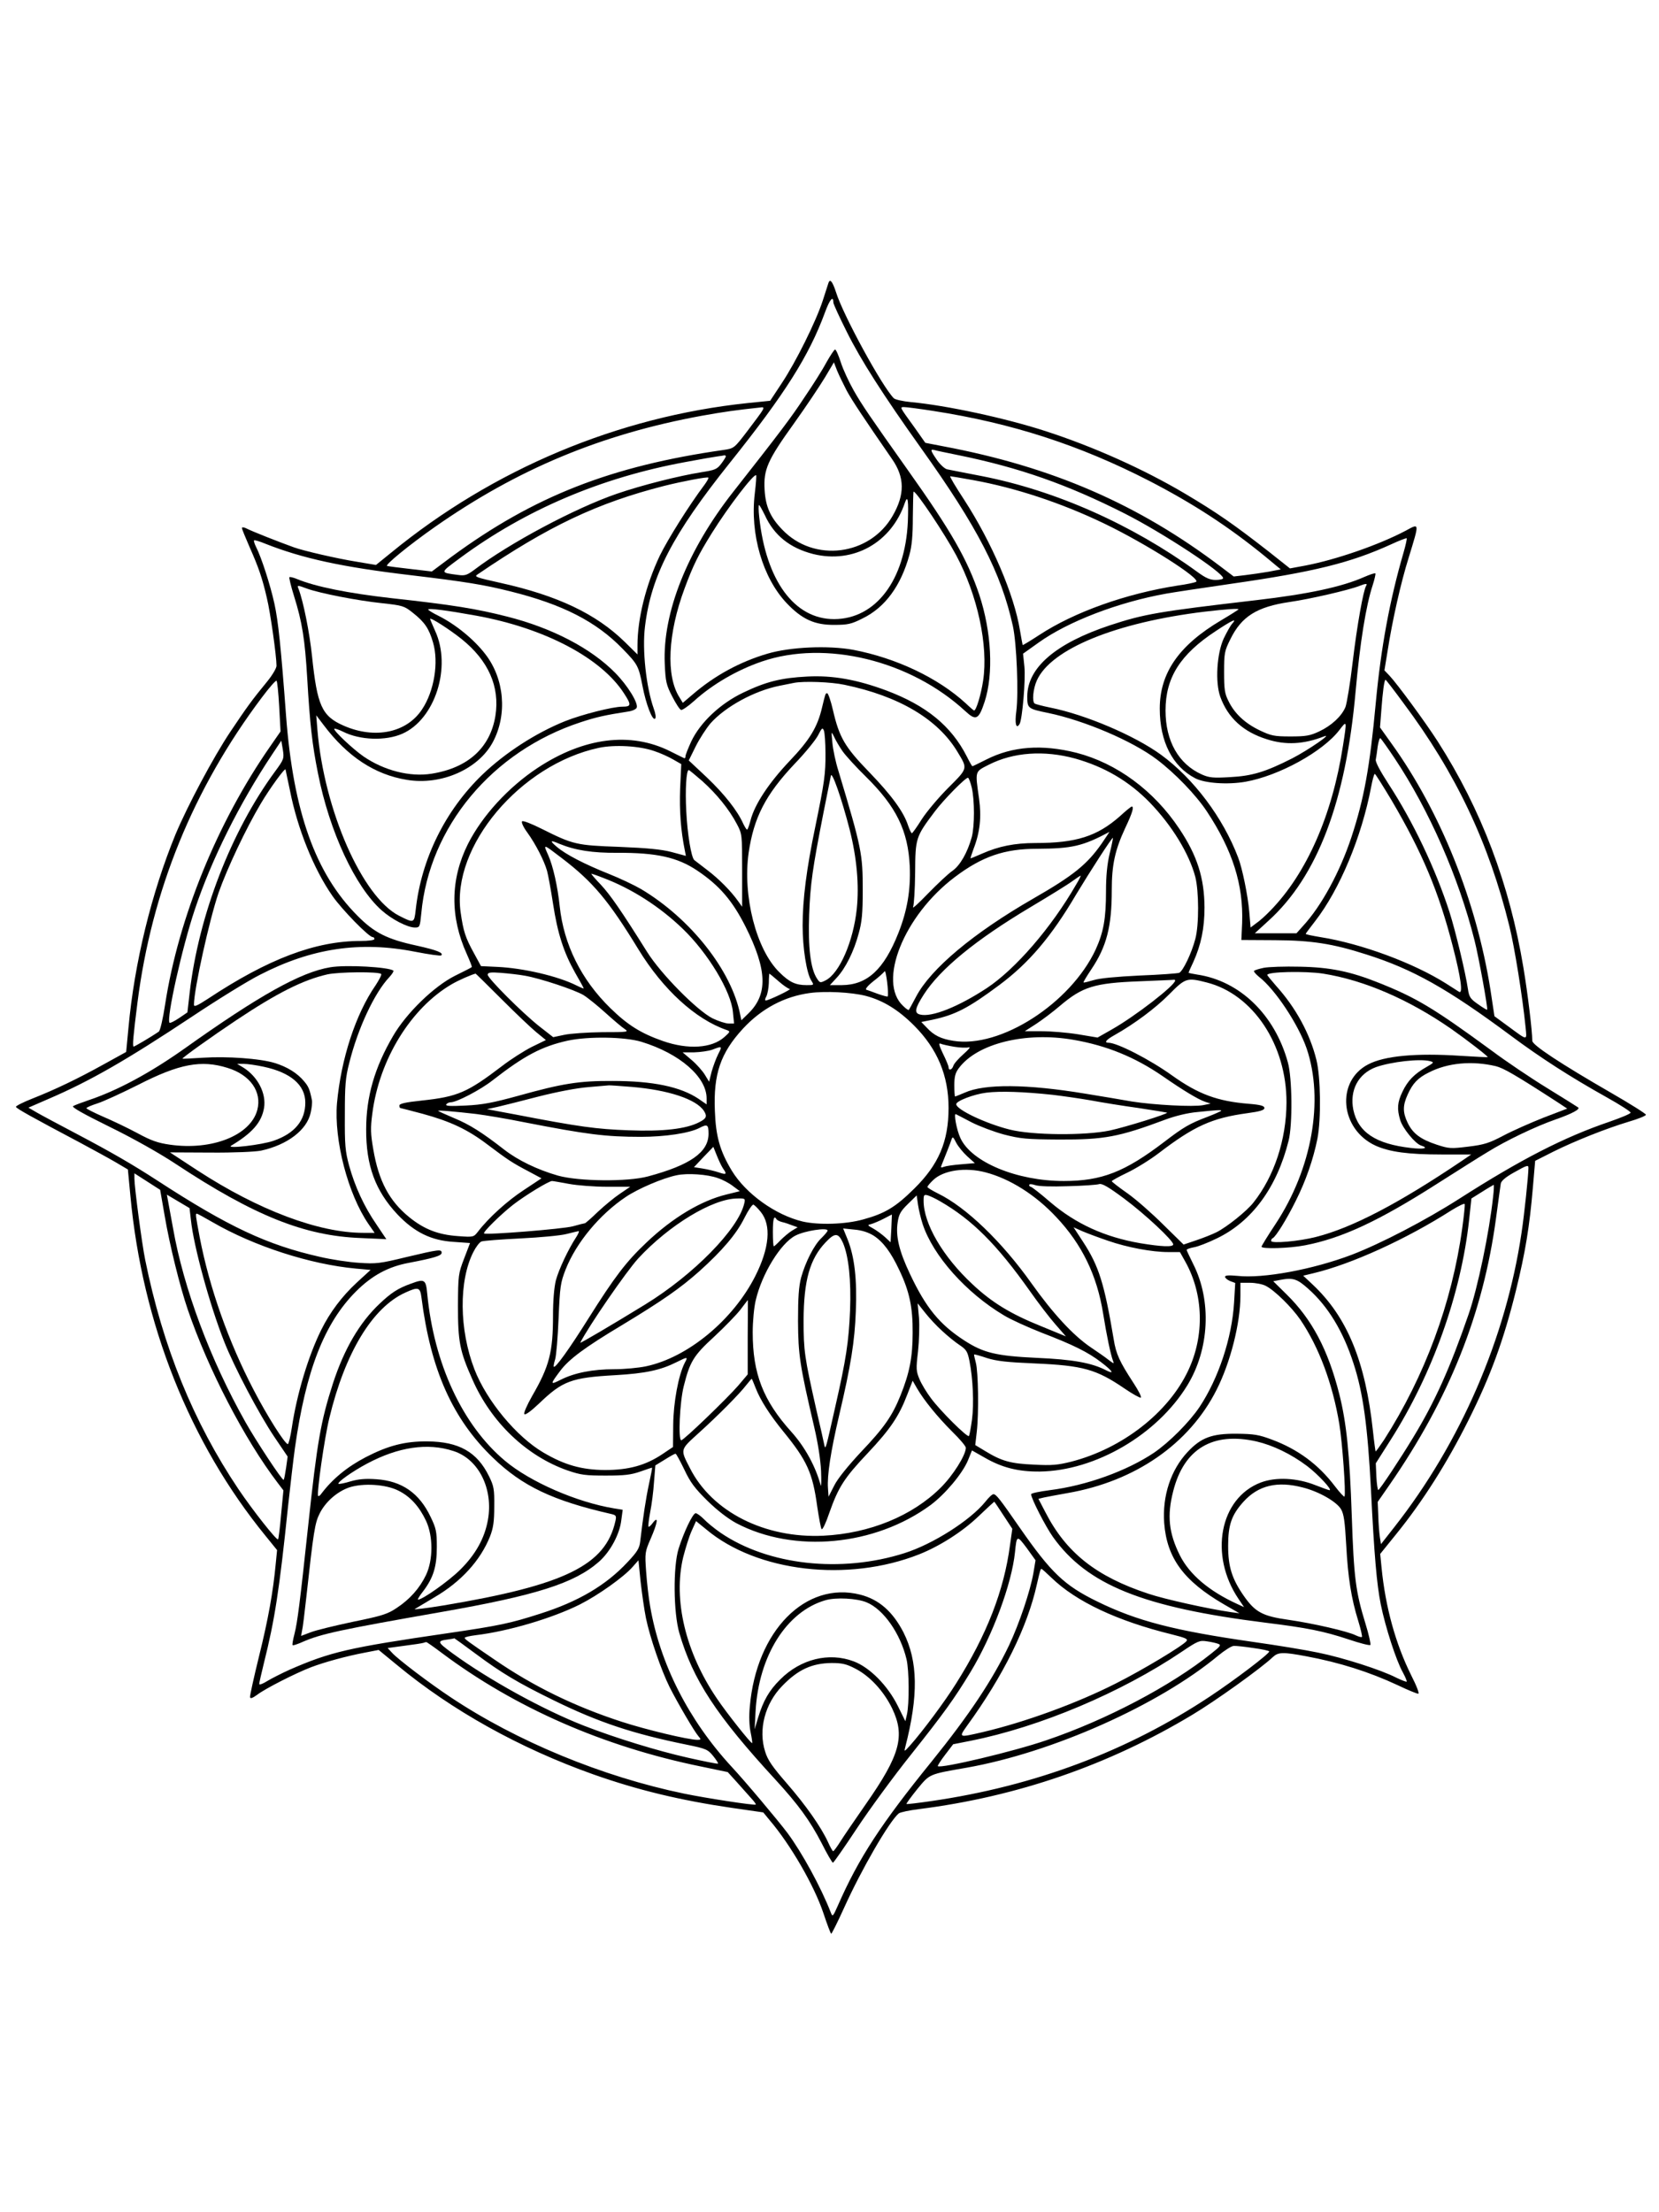 <?xml version="1.0" standalone="no"?>
<!DOCTYPE svg PUBLIC "-//W3C//DTD SVG 20010904//EN"
 "http://www.w3.org/TR/2001/REC-SVG-20010904/DTD/svg10.dtd">
<svg version="1.0" xmlns="http://www.w3.org/2000/svg"
 width="864pt" height="1152pt" viewBox="0 0 864 1152"
 preserveAspectRatio="xMidYMid meet">

<g transform="translate(0,1152) scale(0.1,-0.1)"
fill="#000000" stroke="none">
<path d="M4315 10048 c-2 -7 -16 -49 -30 -93 -35 -108 -140 -320 -214 -431
l-60 -91 -118 -12 c-675 -71 -1325 -344 -1856 -779 l-79 -64 -101 17 c-101 16
-278 57 -327 75 -81 29 -219 84 -242 96 -17 9 -28 10 -28 4 0 -5 18 -49 39
-97 47 -106 67 -163 91 -268 18 -74 50 -301 50 -352 0 -12 -21 -48 -47 -80
-83 -101 -107 -135 -193 -263 -89 -133 -224 -387 -286 -535 -125 -305 -214
-668 -245 -1007 l-12 -126 -116 -64 c-137 -76 -254 -132 -373 -179 -48 -19
-86 -38 -85 -43 3 -9 84 -54 337 -188 63 -34 144 -78 180 -99 l66 -39 13 -137
c62 -666 309 -1287 704 -1771 l60 -74 -7 -71 c-14 -149 -39 -288 -87 -482 -27
-110 -48 -205 -47 -213 2 -9 13 -5 38 13 40 31 199 112 280 143 68 26 184 58
280 76 l72 14 95 -78 c286 -237 640 -434 1023 -570 232 -82 452 -135 725 -175
l160 -23 32 -39 c111 -130 233 -342 281 -485 20 -60 38 -108 41 -108 3 1 33
60 66 133 91 202 237 454 286 494 8 6 55 16 104 22 513 65 988 229 1424 491
119 71 358 242 420 301 28 26 52 27 174 4 172 -32 327 -81 475 -150 52 -25
101 -45 108 -45 7 0 -7 38 -37 97 -81 163 -134 355 -154 560 l-7 71 84 104
c137 169 264 369 376 593 115 230 183 416 247 675 49 199 71 334 88 535 l12
140 95 48 c115 57 274 120 393 156 48 14 88 30 89 36 0 5 -82 57 -183 115
-260 150 -409 248 -409 270 0 50 -23 242 -46 380 -72 435 -219 824 -447 1180
-65 101 -209 297 -251 342 l-26 27 16 98 c25 162 70 361 110 488 57 187 58
181 -16 141 -138 -73 -360 -150 -521 -181 l-81 -15 -111 88 c-182 142 -270
203 -435 301 -216 128 -477 245 -727 326 -209 68 -517 134 -700 151 -42 4 -83
13 -90 20 -61 61 -264 433 -301 552 -18 55 -31 72 -39 50z m25 -103 c0 -8 32
-77 71 -155 73 -146 187 -325 386 -604 295 -413 417 -650 478 -926 20 -91 30
-349 18 -443 -9 -65 -1 -97 17 -67 14 23 32 231 25 299 l-7 67 80 57 c153 110
415 211 667 256 33 6 185 29 337 51 432 62 621 109 832 205 43 20 80 34 82 32
2 -2 -5 -35 -16 -73 -73 -251 -118 -496 -145 -784 -31 -335 -61 -500 -127
-700 -60 -181 -156 -358 -252 -462 l-34 -38 -109 0 -108 0 71 65 c255 231 403
620 454 1195 23 255 54 447 89 553 10 31 16 59 14 61 -3 3 -29 -6 -59 -19
-115 -51 -292 -89 -559 -120 -514 -60 -584 -72 -764 -131 -283 -94 -431 -221
-431 -371 0 -62 3 -64 110 -86 187 -39 437 -145 565 -242 95 -72 203 -184 260
-270 135 -204 191 -383 184 -581 l-4 -89 175 -1 c191 -1 300 -18 475 -74 243
-77 423 -178 753 -423 156 -116 308 -214 501 -322 68 -38 124 -74 123 -79 0
-6 -49 -26 -109 -47 -238 -81 -462 -196 -784 -402 -177 -113 -408 -233 -559
-291 -203 -77 -462 -125 -596 -110 -45 4 -64 3 -64 -5 0 -6 12 -16 26 -22 l27
-10 -6 -102 c-11 -184 -81 -395 -180 -544 -53 -79 -158 -184 -237 -238 -142
-95 -352 -171 -543 -195 -54 -7 -97 -16 -97 -21 0 -22 75 -168 114 -223 178
-249 467 -366 1106 -446 218 -27 303 -44 433 -87 59 -20 110 -33 114 -29 3 3
-8 54 -26 112 -51 166 -60 237 -71 559 -11 327 -28 488 -65 635 -59 233 -143
391 -276 521 l-68 67 31 6 c71 14 92 8 151 -45 103 -91 183 -223 236 -389 50
-152 74 -328 91 -660 17 -340 30 -490 51 -595 24 -118 80 -292 115 -354 13
-24 22 -46 20 -48 -2 -2 -26 7 -53 20 -79 41 -279 105 -408 131 -66 14 -219
39 -340 56 -411 59 -604 109 -810 210 -172 84 -241 150 -403 383 -104 150
-124 176 -138 176 -6 1 -25 -17 -43 -40 -78 -96 -272 -220 -421 -267 -331
-105 -709 -63 -957 106 -32 22 -71 54 -87 71 -17 17 -36 31 -43 31 -15 0 -62
-99 -89 -185 -29 -93 -27 -333 4 -439 70 -242 193 -430 501 -764 119 -130 179
-212 240 -330 28 -56 55 -102 59 -102 4 1 60 81 124 178 64 97 192 272 284
387 170 214 224 289 309 429 114 189 214 457 231 623 9 89 10 90 61 22 l46
-64 -11 -66 c-16 -93 -74 -265 -127 -377 -86 -180 -207 -362 -404 -606 -262
-323 -379 -502 -486 -746 -27 -61 -29 -63 -38 -40 -51 132 -151 314 -226 415
-48 64 -221 270 -291 345 -224 243 -373 536 -424 835 -8 44 -17 125 -21 181
-7 98 -6 103 24 172 36 83 42 122 11 82 -10 -14 -20 -23 -23 -20 -2 3 2 37 9
75 8 39 17 109 20 157 l7 87 49 30 c27 17 52 31 56 31 4 0 24 -38 46 -83 31
-66 54 -97 120 -162 52 -51 107 -93 151 -117 301 -158 721 -119 1012 95 76 57
165 163 194 232 l21 52 67 -38 c90 -52 175 -73 286 -72 290 4 611 192 768 448
116 189 128 442 31 633 -18 37 -34 70 -34 73 0 4 17 10 38 14 20 3 74 24 119
46 183 88 313 265 374 509 21 83 19 328 -4 408 -68 248 -250 424 -472 457 -25
4 -45 8 -45 10 0 1 11 27 25 56 40 89 58 175 58 284 -1 153 -38 270 -131 409
-133 200 -327 342 -536 396 -179 45 -333 34 -469 -35 -38 -19 -70 -35 -73 -35
-2 0 -15 23 -29 51 -81 159 -211 265 -418 343 -153 57 -280 80 -412 73 -137
-7 -214 -26 -335 -84 -119 -57 -223 -155 -270 -254 -16 -35 -30 -70 -30 -77 0
-8 -3 -12 -7 -10 -5 2 -37 18 -73 36 -206 103 -449 72 -689 -86 -153 -101
-289 -249 -364 -397 -92 -184 -94 -379 -6 -573 16 -36 28 -66 26 -68 -1 -2
-40 -22 -87 -45 -110 -55 -254 -195 -323 -314 -96 -164 -140 -316 -140 -485
-1 -190 48 -321 162 -443 89 -94 177 -137 294 -144 l85 -6 -31 -81 c-30 -78
-31 -86 -32 -246 0 -187 9 -235 75 -383 98 -224 282 -399 495 -474 70 -24 94
-27 200 -27 97 0 131 4 180 21 33 12 61 21 61 20 1 -1 -6 -39 -16 -84 -16 -74
-31 -172 -46 -301 -4 -35 -16 -54 -67 -108 -111 -119 -255 -204 -453 -267
-159 -51 -212 -62 -484 -102 -515 -75 -609 -97 -822 -190 -42 -19 -95 -46
-118 -60 -22 -14 -40 -20 -40 -14 0 6 11 54 24 107 57 227 81 383 126 817 12
110 28 247 36 305 57 404 153 649 317 814 84 84 169 130 277 150 131 25 170
37 170 52 0 20 -14 18 -183 -22 -139 -34 -159 -36 -247 -30 -52 3 -144 17
-204 31 -275 62 -477 157 -846 397 -131 85 -240 148 -420 243 -91 48 -185 98
-209 112 l-43 25 108 47 c214 92 405 202 744 427 135 90 294 188 354 218 270
139 522 176 807 120 72 -14 134 -23 137 -19 13 13 -21 27 -129 51 -153 33
-220 67 -307 155 -219 219 -334 541 -372 1039 -27 363 -41 496 -61 587 -21 96
-68 242 -96 296 -8 16 -12 31 -10 33 2 3 29 -5 58 -17 194 -77 401 -122 756
-164 286 -34 384 -50 523 -85 272 -68 445 -157 582 -298 80 -82 84 -91 104
-194 18 -94 52 -184 66 -170 5 5 2 27 -7 51 -40 113 -61 307 -46 428 32 265
144 480 442 853 288 360 412 557 495 782 25 69 44 91 44 53z m-369 -562 c-5
-10 -41 -58 -79 -108 -68 -89 -69 -90 -123 -98 -588 -84 -988 -241 -1417 -556
l-103 -77 -111 13 c-62 7 -116 14 -122 16 -13 4 112 107 249 203 430 301 866
483 1390 579 118 21 174 29 313 44 9 1 10 -4 3 -16z m890 -3 c411 -64 762
-178 1124 -364 230 -119 413 -238 603 -393 l82 -68 -62 -12 c-35 -6 -90 -14
-123 -18 l-60 -7 -66 50 c-430 326 -878 521 -1447 628 l-93 18 -57 81 c-79
109 -77 105 -52 105 12 0 80 -9 151 -20z m129 -230 c319 -65 569 -153 869
-305 195 -99 511 -306 511 -336 0 -5 -18 -9 -39 -9 -30 0 -52 10 -97 43 -339
246 -737 423 -1122 498 -86 17 -167 32 -179 35 -12 2 -36 24 -53 48 -35 51
-37 59 -12 52 9 -3 64 -14 122 -26z m-1210 -7 c0 -3 -11 -21 -24 -38 -22 -29
-33 -33 -103 -44 -118 -19 -309 -67 -440 -112 -216 -74 -561 -258 -740 -394
-40 -30 -51 -34 -87 -29 -97 13 -97 9 11 89 339 250 732 418 1173 499 74 14
149 27 165 29 17 2 33 5 38 6 4 0 7 -2 7 -6z m-110 -146 c-84 -112 -193 -287
-234 -371 -72 -152 -116 -327 -116 -466 l0 -48 -66 65 c-149 146 -350 242
-649 308 -126 28 -136 32 -119 43 371 253 625 373 974 462 92 23 222 48 229
43 3 -2 -6 -18 -19 -36z m1397 23 c221 -40 458 -118 681 -225 219 -105 510
-290 481 -305 -8 -4 -50 -13 -94 -19 -271 -42 -540 -138 -723 -258 -46 -30
-84 -53 -86 -52 -1 2 -7 36 -14 76 -30 186 -147 459 -291 681 -44 67 -77 122
-72 122 4 0 57 -9 118 -20z m2048 -550 c-15 -24 -48 -210 -70 -395 -13 -112
-31 -219 -38 -237 -20 -48 -73 -97 -137 -127 -47 -22 -68 -26 -150 -26 -86 0
-101 4 -160 32 -77 37 -131 88 -162 152 -20 39 -23 62 -23 151 0 99 2 110 33
172 58 118 138 168 307 193 106 15 313 63 365 84 33 13 43 13 35 1z m-665
-123 c0 -2 -41 -28 -90 -57 -220 -130 -320 -274 -320 -460 0 -172 66 -301 185
-363 51 -26 168 -34 261 -18 175 31 404 157 490 270 39 51 39 51 18 -83 -56
-363 -190 -665 -377 -857 -25 -26 -58 -56 -75 -67 l-29 -22 -7 83 c-7 82 -36
226 -58 282 -79 208 -232 411 -402 535 -136 99 -391 208 -575 245 -40 8 -77
18 -82 21 -15 9 -9 77 11 121 74 164 412 302 876 358 112 13 174 17 174 12z
m-33 -75 c-9 -10 -28 -44 -44 -77 -36 -79 -45 -227 -18 -303 40 -111 121 -184
244 -222 97 -31 190 -26 296 15 50 20 -80 -70 -165 -114 -140 -71 -209 -92
-326 -98 -85 -5 -107 -3 -145 14 -121 54 -189 174 -189 333 0 171 76 292 262
414 86 57 113 69 85 38z m-4963 -431 l7 -130 -54 -78 c-275 -395 -477 -891
-547 -1343 -11 -74 -26 -138 -33 -142 -42 -29 -126 -78 -131 -78 -7 0 -2 57
20 230 74 581 290 1112 647 1587 38 51 73 91 77 88 4 -2 10 -63 14 -134z
m5855 18 c273 -365 445 -728 552 -1163 27 -110 68 -365 84 -524 7 -73 14 -73
-91 4 l-71 52 -21 139 c-73 461 -261 928 -515 1281 l-60 84 7 91 c7 94 15 157
22 157 2 0 44 -54 93 -121z m-2911 95 c284 -59 487 -179 589 -350 53 -88 55
-83 -49 -187 -51 -51 -113 -125 -138 -164 -25 -40 -48 -72 -51 -72 -3 -1 -12
18 -20 41 -23 71 -87 158 -203 278 -126 130 -155 179 -188 322 -11 48 -25 88
-30 88 -9 0 -9 0 -27 -75 -24 -102 -64 -168 -169 -278 -108 -114 -182 -226
-203 -308 -7 -27 -15 -49 -18 -49 -4 0 -12 14 -20 30 -30 68 -98 154 -188 240
l-96 90 36 73 c20 40 55 94 77 120 77 87 229 170 360 196 30 6 64 13 75 15 51
10 193 5 263 -10z m-99 -354 c1 -111 -6 -156 -53 -385 -46 -220 -66 -380 -66
-515 0 -118 21 -249 45 -286 15 -24 15 -24 -24 -24 -57 0 -90 15 -142 67 -121
118 -192 398 -160 623 27 183 88 302 239 462 56 58 111 126 123 150 19 38 23
41 30 23 4 -11 8 -63 8 -115z m89 8 c17 -24 71 -83 122 -133 158 -156 219
-280 228 -466 5 -124 -13 -230 -59 -347 -76 -192 -163 -271 -295 -272 l-62 0
35 38 c46 49 90 137 115 231 17 61 21 105 21 226 0 189 -5 216 -127 622 -14
44 -28 110 -31 145 -6 62 -6 62 9 31 8 -18 28 -52 44 -75z m2874 -35 c181
-271 335 -623 417 -949 22 -86 71 -357 66 -362 -1 -2 -23 11 -48 29 -39 27
-46 37 -52 78 -12 83 -65 304 -96 401 -73 226 -190 472 -318 668 -44 68 -69
115 -66 127 2 11 7 41 10 68 4 26 10 45 14 43 4 -3 37 -49 73 -103z m-5830
-71 c-228 -310 -397 -748 -444 -1149 l-12 -105 -44 -30 c-24 -16 -46 -27 -49
-24 -18 18 65 392 132 591 87 260 231 549 402 806 l48 72 8 -47 c7 -46 6 -50
-41 -114z m1975 107 c31 -10 75 -30 99 -44 l42 -24 -6 -129 c-4 -114 3 -215
25 -323 l5 -26 -74 20 c-53 14 -126 21 -273 27 -224 8 -240 12 -404 94 -52 26
-97 44 -102 39 -5 -5 7 -31 27 -58 44 -61 88 -147 103 -200 6 -22 20 -98 31
-170 24 -157 56 -255 115 -360 25 -43 45 -80 45 -82 0 -2 -17 5 -37 15 -97 49
-279 91 -413 97 l-85 4 -37 68 c-44 80 -55 113 -69 212 -49 343 311 770 721
857 82 17 210 10 287 -17z m2192 -39 c153 -43 281 -118 389 -229 115 -119 205
-266 237 -387 19 -74 20 -251 0 -324 -19 -73 -64 -167 -84 -176 -9 -3 -101
-10 -206 -14 -122 -6 -208 -14 -240 -24 -27 -8 -50 -14 -52 -12 -2 2 17 33 41
69 79 118 106 221 106 412 0 132 17 209 70 323 38 80 47 112 34 112 -3 0 -31
-22 -61 -50 -119 -105 -228 -140 -441 -140 -108 0 -191 -17 -277 -55 -32 -14
-59 -25 -60 -25 -2 0 5 22 15 49 34 87 42 167 29 261 -21 149 -23 140 51 178
128 65 288 76 449 32z m-4089 -166 c39 -199 124 -410 221 -549 49 -71 190
-215 210 -215 5 0 9 -4 9 -10 0 -6 -31 -10 -72 -10 -235 0 -481 -93 -795 -301
-57 -37 -73 -44 -73 -31 0 80 81 445 128 582 44 126 143 336 220 465 46 78
126 188 129 178 1 -4 11 -54 23 -109z m2147 49 c74 -66 141 -148 181 -225 27
-51 27 -55 27 -241 l0 -189 -20 28 c-39 55 -101 117 -160 162 -33 25 -64 49
-69 53 -16 14 -36 134 -42 255 -6 111 0 214 13 214 3 0 34 -26 70 -57z m768
-253 c37 -146 50 -289 37 -413 -18 -170 -90 -335 -162 -372 -28 -14 -30 -14
-45 9 -34 51 -47 162 -41 331 6 162 17 239 75 535 18 91 35 176 38 190 5 28
56 -117 98 -280z m2822 153 c161 -274 246 -477 319 -761 42 -162 54 -249 33
-237 -8 5 -39 25 -69 44 -168 106 -439 207 -653 241 -42 7 -77 14 -77 17 0 2
22 31 49 66 128 165 242 437 292 700 7 37 15 67 19 67 3 0 42 -62 87 -137z
m-2186 65 c15 -66 15 -199 0 -257 -23 -82 -61 -148 -101 -176 -22 -15 -78 -68
-126 -117 -48 -50 -83 -82 -79 -72 5 11 10 91 11 180 1 181 3 186 103 319 45
60 158 175 172 175 4 0 13 -23 20 -52z m677 -290 c-76 -109 -147 -167 -358
-288 -311 -179 -533 -365 -609 -510 -19 -36 -36 -67 -38 -69 -1 -3 -15 6 -29
20 -136 125 3 472 269 672 142 107 258 147 427 147 182 1 238 13 378 88 1 1
-17 -26 -40 -60z m41 -53 c-13 -55 -19 -117 -19 -196 0 -143 -13 -214 -54
-304 -131 -280 -496 -515 -741 -475 -64 10 -101 28 -138 68 l-29 30 59 12
c117 25 186 60 348 181 153 114 270 251 400 472 70 116 187 298 191 294 1 -1
-6 -38 -17 -82z m-2866 51 c83 -34 172 -48 302 -47 204 1 313 -23 417 -93 116
-78 183 -157 251 -292 113 -226 117 -353 13 -453 l-35 -34 -6 29 c-45 230
-258 500 -516 654 -36 21 -112 57 -170 80 -125 50 -222 100 -269 140 -39 33
-35 37 13 16z m12 -74 c163 -124 245 -222 400 -476 128 -209 297 -364 460
-420 19 -7 18 -9 -12 -36 -66 -59 -189 -67 -321 -21 -114 40 -183 83 -273 171
-152 148 -243 332 -264 530 -11 104 -34 208 -60 267 -27 60 -28 60 70 -15z
m215 -103 c149 -56 296 -150 416 -266 131 -126 252 -326 261 -434 l6 -59 -28
0 c-15 0 -53 12 -84 27 -80 40 -269 231 -341 346 -136 217 -191 296 -241 350
-30 31 -52 57 -49 57 3 0 30 -9 60 -21z m2464 -36 c-129 -224 -315 -439 -464
-538 -149 -98 -289 -154 -349 -138 -31 8 -26 32 20 104 86 134 271 285 554
454 99 59 198 120 219 136 22 16 42 29 44 29 2 0 -8 -21 -24 -47z m-981 -582
c-2 -2 -24 4 -50 13 -27 10 -54 20 -61 22 -8 2 6 20 36 44 28 21 54 45 59 52
7 11 23 -119 16 -131z m-1889 108 c80 -14 258 -73 305 -101 21 -13 72 -54 114
-92 42 -38 88 -77 101 -85 22 -15 15 -16 -118 -16 -77 -1 -167 -7 -198 -14
l-57 -12 -73 57 c-93 74 -268 250 -268 268 0 12 14 14 68 10 37 -3 94 -9 126
-15z m-122 -122 c73 -73 155 -151 182 -173 l49 -40 -74 -36 c-41 -21 -110 -65
-154 -99 -181 -138 -231 -160 -418 -180 -85 -9 -117 -16 -117 -26 0 -7 2 -13
5 -13 2 0 55 -14 116 -30 146 -40 235 -82 339 -161 105 -79 127 -94 213 -139
l67 -36 -92 -61 c-86 -56 -185 -146 -239 -217 -22 -28 -23 -29 -103 -23 -103
7 -176 35 -254 98 -105 85 -160 189 -188 354 -14 80 -15 111 -5 186 36 282
201 550 414 674 38 22 103 50 124 55 1 0 62 -60 135 -133z m1443 93 c25 -22
52 -40 58 -40 13 -1 -110 -60 -125 -60 -5 0 -4 10 3 21 6 12 12 43 13 70 0 27
2 49 3 49 1 0 23 -18 48 -40z m2065 4 c0 -25 -208 -186 -330 -255 l-74 -42
-102 17 c-56 9 -141 16 -189 16 l-88 0 59 38 c32 21 88 63 124 94 118 100 179
119 415 128 94 4 173 7 178 8 4 1 7 -1 7 -4z m164 -10 c242 -61 417 -325 416
-626 -1 -193 -64 -384 -172 -520 -35 -45 -139 -128 -193 -155 -22 -11 -70 -30
-106 -42 l-65 -22 -105 103 c-57 57 -141 131 -186 163 -46 32 -83 61 -83 64 0
3 36 23 80 44 44 21 119 67 166 103 183 140 276 182 459 207 67 9 90 16 90 27
0 11 -19 17 -81 22 -163 13 -263 50 -399 147 -117 84 -287 171 -332 171 -24 0
-13 15 30 39 105 59 216 142 286 213 85 86 93 88 195 62z m-1775 -70 c91 -24
170 -73 251 -154 122 -122 180 -261 180 -429 0 -175 -51 -295 -179 -421 -97
-96 -152 -129 -265 -160 -92 -26 -233 -30 -316 -11 -142 34 -296 145 -369 265
-62 103 -83 178 -88 311 -8 191 29 301 146 428 97 105 216 168 349 186 81 11
216 4 291 -15z m-1169 -239 c200 -61 340 -183 340 -295 l0 -31 -42 29 c-94 63
-238 93 -448 93 -172 1 -261 -13 -490 -77 -131 -36 -187 -47 -274 -51 -81 -4
-107 -3 -102 6 4 6 15 11 24 11 30 0 155 65 217 114 167 130 257 177 392 207
108 23 297 20 383 -6z m2252 10 c172 -30 319 -90 463 -189 108 -75 185 -121
220 -133 l30 -10 -39 -8 c-52 -10 -257 1 -371 19 -49 9 -159 27 -244 41 -302
50 -523 52 -627 5 -26 -11 -48 -20 -50 -20 -2 0 -4 26 -4 58 0 45 5 65 23 89
95 129 348 192 599 148z m-622 -36 c30 -5 64 -6 75 -3 12 3 0 -11 -27 -35 -26
-23 -50 -50 -53 -61 -7 -22 -25 -27 -25 -7 0 6 -13 38 -29 70 -21 44 -24 57
-12 52 9 -4 41 -11 71 -16z m-1230 -39 c-11 -22 -26 -63 -34 -91 l-13 -52 -22
36 c-12 20 -43 55 -69 77 l-47 40 60 0 c33 1 76 7 95 14 52 20 52 19 30 -24z
m-450 -170 c191 -16 336 -64 376 -125 18 -28 13 -40 -25 -59 -67 -35 -189 -49
-366 -42 -168 6 -258 18 -589 82 l-150 28 55 12 c30 7 126 31 214 54 99 25
198 44 260 49 55 5 102 9 105 9 3 1 57 -3 120 -8z m2190 -41 c52 -6 142 -19
200 -29 58 -11 170 -29 250 -40 79 -12 146 -23 148 -24 6 -6 -215 -75 -298
-93 -129 -27 -405 -25 -522 5 -124 31 -278 104 -278 132 0 17 92 52 157 60 73
9 192 5 343 -11z m-3000 -100 c47 -6 162 -25 255 -44 319 -62 418 -75 603 -75
125 0 252 19 304 46 42 22 48 18 48 -30 0 -96 -95 -163 -315 -222 -107 -29
-361 -26 -469 4 -108 31 -209 80 -281 136 -113 88 -179 130 -259 163 -45 19
-82 36 -84 38 -5 5 84 -3 198 -16z m3880 17 c0 -2 -33 -17 -72 -32 -93 -35
-125 -54 -223 -129 -207 -158 -327 -205 -525 -205 -244 0 -480 98 -538 223
-20 42 -36 131 -24 125 4 -2 40 -20 81 -42 41 -21 118 -50 170 -64 86 -22 116
-25 286 -26 237 -1 311 13 555 104 51 19 117 35 165 39 106 11 125 12 125 7z
m-1322 -238 l39 -35 -71 -6 c-39 -3 -80 -9 -90 -13 -15 -6 -18 -4 -13 7 18 45
47 117 52 134 6 18 9 16 25 -16 10 -19 36 -51 58 -71z m-1273 -62 c22 -31 19
-35 -22 -21 -21 7 -59 16 -84 20 l-45 7 50 53 51 53 18 -45 c10 -25 24 -55 32
-67z m4195 2 c0 -38 -22 -247 -36 -338 -81 -547 -317 -1093 -663 -1533 l-69
-88 -6 38 c-3 21 -7 70 -8 110 l-3 72 61 88 c311 449 488 891 555 1388 12 88
23 170 25 182 3 14 25 33 66 56 71 40 78 42 78 25z m-2827 -23 c126 -33 260
-117 368 -233 134 -142 212 -303 244 -502 18 -113 39 -213 51 -245 7 -18 6
-18 -22 3 -16 13 -59 43 -95 67 -91 62 -196 176 -307 332 -154 217 -341 397
-487 468 -30 15 -55 30 -55 34 0 4 13 20 30 36 53 51 167 68 273 40z m-4276
-223 c26 -154 80 -372 121 -492 106 -310 295 -675 469 -903 l29 -38 -12 -125
c-6 -68 -13 -127 -16 -130 -7 -7 -131 150 -206 261 -235 350 -394 741 -486
1195 -17 83 -56 379 -56 422 l0 28 67 -43 67 -43 23 -132z m2882 193 c25 -8
60 -27 79 -42 l35 -26 -69 -17 c-132 -32 -280 -120 -417 -250 -106 -100 -166
-179 -302 -395 -101 -161 -173 -261 -181 -252 -2 2 1 19 7 38 6 19 14 115 18
214 7 166 10 186 37 255 55 139 177 286 313 377 64 43 192 98 265 113 55 12
161 5 215 -15z m-776 -30 c43 -8 133 -15 199 -15 l120 0 -53 -36 c-30 -20 -82
-63 -116 -95 -34 -33 -64 -59 -67 -59 -3 0 -31 -7 -63 -16 -52 -14 -452 -46
-462 -37 -8 6 89 101 152 150 62 48 185 123 202 123 5 0 45 -7 88 -15z m2599
-12 c79 2 152 7 163 11 15 4 48 -15 130 -76 110 -82 255 -218 255 -238 0 -15
-62 -12 -171 6 -186 32 -336 101 -468 213 -52 45 -98 81 -103 81 -4 0 -8 4 -8
9 0 6 12 6 30 0 18 -7 87 -9 172 -6z m2214 -55 c-20 -186 -80 -475 -128 -613
-97 -281 -175 -454 -288 -640 -67 -111 -175 -274 -182 -274 -3 -1 -8 31 -10
69 l-3 70 78 123 c217 341 366 759 408 1144 l12 112 56 35 c31 20 58 35 60 36
2 0 1 -28 -3 -62z m-6782 -119 c14 -137 98 -444 173 -634 52 -133 183 -381
262 -498 l69 -102 -8 -58 c-5 -33 -10 -61 -13 -63 -6 -6 -144 203 -199 301
-183 325 -322 696 -377 1010 -12 66 -24 132 -27 147 l-5 27 59 -35 59 -35 7
-60z m3901 96 c167 -96 296 -224 470 -470 42 -60 102 -138 132 -172 l54 -62
-129 53 c-159 64 -257 124 -357 218 -155 144 -255 316 -255 435 0 31 2 34 23
28 12 -4 40 -17 62 -30z m-90 -119 c54 -165 227 -359 424 -476 36 -22 125 -62
196 -90 164 -63 241 -101 310 -154 59 -45 72 -65 26 -42 -74 39 -175 57 -361
65 -212 10 -278 26 -377 90 -130 84 -201 171 -284 347 -57 120 -75 197 -64
269 6 41 15 58 53 95 l46 45 7 -49 c4 -27 15 -72 24 -100z m-929 107 c-31
-134 -265 -372 -516 -526 -176 -108 -341 -205 -338 -199 42 84 239 370 302
439 160 173 387 311 515 312 42 1 43 0 37 -26z m3739 -130 c-53 -387 -195
-770 -407 -1101 -23 -34 -42 -61 -44 -60 -1 2 -8 50 -14 108 -39 361 -134 592
-314 761 l-49 46 54 13 c197 47 483 177 719 328 36 22 66 37 68 32 2 -5 -4
-62 -13 -127z m-3653 86 c56 -69 45 -188 -28 -333 -116 -230 -352 -425 -570
-471 -38 -8 -112 -15 -164 -15 -114 0 -209 -19 -280 -55 -56 -28 -56 -25 -2
47 45 60 128 122 322 238 210 127 303 192 402 280 121 109 194 195 235 278 20
40 41 71 47 69 5 -2 23 -19 38 -38z m-2854 -54 c216 -125 508 -219 745 -241
l77 -7 -71 -65 c-78 -72 -141 -156 -186 -247 -67 -135 -127 -334 -153 -508 -7
-48 -17 -87 -21 -87 -15 0 -108 147 -178 282 -130 249 -230 530 -281 795 -21
112 -23 123 -15 123 3 0 40 -20 83 -45z m3534 -32 l-4 -72 -29 27 c-17 15 -44
35 -62 45 -31 17 -31 18 -9 23 13 4 42 16 65 28 23 12 42 22 42 21 0 0 -1 -32
-3 -72z m-598 48 c3 -5 17 -12 30 -15 14 -3 37 -11 52 -17 l28 -10 -30 -18
c-16 -10 -42 -32 -59 -49 -16 -17 -32 -32 -35 -32 -3 0 -5 34 -5 75 0 69 6 88
19 66z m1726 -112 c101 -35 229 -59 314 -59 l61 0 28 -50 c95 -170 101 -385
15 -567 -103 -219 -342 -405 -607 -474 -71 -18 -103 -21 -195 -16 -121 5 -169
18 -254 70 l-53 32 8 70 c11 96 8 311 -5 359 -6 22 -10 41 -9 43 2 1 32 -7 67
-19 51 -16 106 -22 250 -28 250 -11 319 -30 467 -131 41 -28 79 -49 84 -47 6
2 -12 37 -39 78 -71 109 -90 149 -102 226 -49 291 -77 381 -160 508 l-49 75
47 -21 c26 -11 85 -33 132 -49z m-1460 53 c0 -5 -14 -21 -31 -38 -39 -36 -84
-125 -107 -207 -12 -47 -16 -101 -16 -227 1 -175 9 -229 84 -550 20 -85 33
-170 36 -230 2 -52 1 -86 -2 -75 -26 98 -82 200 -152 278 -148 164 -202 304
-202 519 0 57 7 132 16 168 32 137 130 297 207 336 48 25 167 43 167 26z m239
-26 c50 -32 91 -87 135 -181 52 -109 70 -193 69 -325 0 -127 -16 -209 -63
-326 -43 -107 -85 -168 -207 -296 -66 -71 -120 -137 -138 -173 l-30 -59 -3 44
c-5 66 14 191 58 379 62 264 81 385 87 542 7 168 -7 284 -42 373 l-24 59 58
-6 c38 -3 72 -14 100 -31z m-1548 -8 c-42 -64 -91 -169 -106 -225 -9 -36 -15
-104 -15 -184 0 -190 -19 -264 -109 -419 -28 -50 -45 -89 -40 -94 5 -6 36 17
76 55 123 118 167 135 398 148 156 9 235 26 317 67 60 30 62 30 44 -3 -33 -65
-59 -207 -60 -323 l-1 -115 -55 -37 c-88 -59 -176 -83 -300 -83 -120 1 -210
26 -320 91 -140 82 -296 270 -359 433 -80 207 -82 461 -6 611 13 26 32 51 42
55 10 4 101 11 203 16 102 5 210 15 240 23 30 8 59 14 63 15 5 1 -1 -14 -12
-31z m1389 -30 c30 -70 43 -196 37 -352 -7 -164 -20 -252 -78 -506 -48 -214
-50 -223 -56 -195 -2 11 -21 97 -43 190 -60 267 -65 300 -65 460 1 207 32 319
115 406 48 51 66 50 90 -3z m2202 -224 c47 -24 135 -111 180 -176 97 -143 168
-333 203 -543 16 -97 35 -362 27 -378 -2 -4 -25 21 -51 55 -85 112 -192 191
-326 241 -69 26 -94 30 -185 31 -128 1 -185 -20 -255 -95 -88 -94 -132 -229
-122 -370 14 -183 102 -302 312 -424 l80 -46 -45 6 c-117 17 -344 67 -430 96
-270 89 -427 213 -535 423 l-37 71 29 7 c15 3 71 14 123 23 352 61 634 256
776 538 72 142 124 347 124 490 l0 67 50 0 c28 0 65 -7 82 -16z m-2698 -268
l0 -193 -49 -58 c-58 -67 -284 -285 -297 -285 -17 0 -8 200 13 282 32 128 51
159 159 258 54 50 115 113 136 140 21 28 38 50 39 50 0 0 0 -87 -1 -194z
m1013 33 c27 -25 67 -58 90 -73 36 -24 42 -34 52 -84 18 -91 24 -221 13 -305
-6 -43 -13 -81 -16 -85 -9 -8 -149 131 -197 196 -22 29 -49 73 -60 99 -18 43
-19 54 -8 146 6 56 8 133 5 175 l-7 75 39 -49 c21 -27 61 -70 89 -95z m-972
-296 c24 -63 74 -141 145 -228 123 -151 152 -214 176 -390 9 -60 19 -114 23
-118 5 -4 23 34 40 85 47 133 77 181 200 311 117 124 163 192 206 305 l28 72
23 -40 c36 -62 106 -148 183 -225 39 -38 71 -76 71 -84 0 -38 -67 -145 -132
-209 -147 -146 -369 -237 -609 -249 -305 -15 -581 124 -696 352 -51 99 -52 94
45 182 102 92 214 205 249 251 14 17 26 32 28 32 1 0 10 -21 20 -47z m2608
-279 c86 -20 180 -65 264 -128 58 -44 134 -126 117 -126 -4 0 -37 12 -73 26
-95 38 -206 44 -285 14 -214 -81 -270 -378 -116 -606 l29 -43 -37 17 c-146 67
-247 153 -297 252 -58 116 -68 207 -35 335 56 221 206 310 433 259z m242 -240
c84 -21 176 -74 199 -113 15 -26 20 -64 27 -187 9 -168 26 -277 63 -396 13
-42 21 -79 19 -82 -3 -3 -17 1 -32 8 -41 21 -225 63 -351 81 -135 19 -173 40
-232 124 -62 89 -82 152 -82 261 0 110 18 161 80 230 77 85 176 109 309 74z
m-1559 -145 l46 -70 -12 -85 c-31 -236 -121 -468 -281 -721 -58 -93 -175 -250
-240 -323 -29 -32 -31 -33 -25 -10 70 271 67 449 -9 600 -56 108 -127 171
-225 196 -284 72 -541 -188 -575 -583 -5 -49 -3 -100 4 -133 6 -29 10 -55 8
-57 -5 -4 -134 158 -184 233 -163 240 -228 513 -175 735 12 47 31 108 44 137
l23 51 54 -44 c264 -221 736 -276 1108 -129 106 42 226 118 310 199 43 41 79
74 81 75 1 0 23 -32 48 -71z m-1862 -535 c21 -102 79 -270 123 -359 41 -81
129 -232 151 -257 14 -16 13 -18 -6 -18 -47 0 -268 53 -394 94 -246 80 -461
185 -663 324 -144 98 -154 106 -155 113 0 4 26 10 58 14 168 20 398 88 542
160 95 48 229 143 275 196 l30 34 11 -110 c7 -61 19 -147 28 -191z m2112 210
c128 -124 342 -225 627 -295 72 -18 85 -24 76 -35 -20 -25 -232 -152 -365
-219 -206 -105 -479 -204 -697 -255 -125 -29 -125 -29 -81 33 189 260 315 515
364 737 17 74 19 80 24 80 3 0 26 -21 52 -46z m-963 -128 c88 -36 176 -162
208 -296 14 -58 15 -232 2 -289 l-8 -34 -39 79 c-53 107 -147 202 -231 233
-128 48 -275 12 -381 -94 -58 -57 -89 -111 -116 -200 l-18 -60 5 94 c16 289
162 520 364 578 55 16 164 10 214 -11z m-2037 -267 c136 -101 219 -151 409
-244 233 -114 410 -173 690 -230 103 -21 111 -25 139 -59 16 -20 28 -38 25
-40 -2 -2 -73 12 -157 31 -156 35 -375 102 -542 167 -212 83 -495 239 -684
377 -80 59 -82 64 -21 72 17 2 31 5 31 6 1 0 51 -36 110 -80z m3868 51 c17 -6
12 -13 -35 -50 -211 -169 -547 -346 -859 -452 -171 -59 -552 -149 -566 -135
-2 2 15 29 38 59 l42 55 91 18 c361 72 784 251 1100 464 83 56 93 60 130 54
22 -3 49 -9 59 -13z m-4044 -47 c382 -286 842 -488 1351 -592 l139 -29 48 -53
c26 -29 59 -66 74 -83 15 -16 26 -31 24 -33 -5 -6 -263 34 -374 57 -425 88
-871 272 -1217 503 -107 71 -271 195 -303 230 l-23 25 88 12 c48 6 93 13 98
15 6 2 12 4 15 4 3 0 39 -25 80 -56z m4228 25 c45 -6 82 -14 82 -18 0 -12
-180 -149 -310 -235 -430 -285 -913 -466 -1450 -544 -69 -10 -127 -17 -129
-15 -2 2 23 36 55 76 67 81 58 78 259 113 446 79 1000 326 1310 584 33 27 69
50 80 50 11 1 57 -4 103 -11z m-2072 -108 c75 -39 146 -116 190 -206 69 -144
42 -243 -137 -499 -57 -82 -118 -171 -134 -197 -17 -27 -33 -48 -36 -48 -3 0
-15 21 -27 48 -36 78 -115 191 -215 306 -74 85 -99 121 -112 164 -37 115 -1
251 89 343 82 85 155 118 257 119 55 0 77 -5 125 -30z"/>
<path d="M4304 9633 c-20 -38 -72 -120 -115 -183 -69 -105 -125 -179 -371
-492 -238 -303 -368 -629 -356 -895 4 -93 8 -110 39 -170 19 -37 39 -68 46
-70 6 -2 37 19 68 47 96 87 224 161 352 205 332 114 774 6 1060 -258 56 -52
70 -45 101 49 47 145 36 363 -28 557 -62 184 -146 331 -372 649 -202 285 -238
338 -281 413 -25 44 -56 110 -68 148 -12 37 -25 67 -30 67 -4 0 -24 -30 -45
-67z m106 -148 c29 -53 87 -140 236 -356 66 -95 67 -184 3 -295 -119 -208
-410 -245 -575 -72 -62 64 -87 120 -92 208 -6 105 15 153 153 345 63 88 135
196 161 239 l47 79 17 -44 c10 -24 33 -71 50 -104z m-479 -534 c-26 -211 41
-441 167 -573 79 -83 145 -113 247 -112 70 0 89 4 148 34 117 57 199 170 243
330 13 46 18 103 18 197 1 73 2 133 4 133 15 0 162 -220 221 -330 112 -209
169 -472 141 -655 -11 -73 -36 -155 -47 -155 -2 0 -22 17 -44 38 -144 132
-361 235 -585 278 -131 24 -329 15 -447 -20 -143 -42 -275 -114 -388 -211
l-53 -45 -17 28 c-72 112 -61 333 26 567 46 124 72 176 143 290 85 136 219
311 230 300 2 -2 -1 -44 -7 -94z m797 -148 c-14 -304 -167 -506 -383 -507
-208 -1 -356 201 -391 532 -4 34 -4 62 -1 62 3 0 16 -24 30 -52 48 -106 131
-172 252 -203 209 -52 408 59 478 268 15 42 19 9 15 -100z"/>
<path d="M1507 8514 c-2 -3 8 -46 24 -97 43 -137 57 -227 69 -429 14 -239 26
-346 56 -495 60 -304 194 -591 331 -713 54 -48 135 -90 174 -90 25 0 26 3 33
73 41 451 369 845 830 996 82 27 127 37 249 56 21 3 40 12 43 20 9 24 -48 116
-111 180 -126 129 -330 235 -563 294 -161 41 -283 61 -602 96 -230 26 -397 60
-494 100 -19 8 -36 12 -39 9z m94 -60 c68 -24 262 -62 388 -75 108 -12 116
-14 161 -50 62 -49 84 -82 105 -154 31 -104 6 -255 -57 -349 -80 -122 -246
-156 -408 -85 -114 50 -138 104 -165 362 -13 124 -45 284 -70 350 -9 21 -8 21
46 1z m879 -140 c357 -65 651 -220 770 -405 39 -60 38 -69 -9 -69 -50 0 -208
-40 -297 -75 -152 -61 -312 -164 -432 -279 -193 -186 -318 -439 -347 -704 -8
-70 -9 -70 -86 -31 -192 97 -391 549 -426 969 l-6 75 38 -50 c124 -165 267
-259 434 -286 179 -30 373 56 448 197 76 143 60 329 -39 457 -59 77 -154 155
-246 201 -29 14 -52 29 -52 32 0 8 95 -4 250 -32z m-77 -121 c141 -113 201
-249 177 -401 -27 -166 -143 -271 -332 -301 -113 -18 -247 16 -355 90 -55 38
-159 136 -152 144 3 2 23 -4 45 -15 89 -45 223 -49 309 -11 171 75 258 348
171 536 -14 31 -26 60 -26 62 0 10 99 -53 163 -104z"/>
<path d="M1720 6483 c-153 -25 -371 -147 -760 -424 -178 -126 -348 -218 -501
-269 -35 -12 -70 -25 -78 -30 -10 -5 52 -40 190 -108 121 -59 261 -138 344
-193 409 -270 671 -375 964 -386 l133 -6 -51 76 c-65 94 -113 199 -143 308
-20 74 -23 106 -22 264 0 153 3 193 23 270 45 181 132 366 209 447 14 15 23
30 21 33 -20 19 -246 32 -329 18z m265 -35 c4 -3 -10 -30 -29 -59 -104 -150
-180 -384 -201 -614 -16 -192 57 -473 164 -629 l32 -46 -59 0 c-232 0 -545
118 -862 324 l-145 95 210 -1 c124 -1 232 4 264 10 138 30 240 108 259 198 6
25 8 53 7 62 -12 60 -18 74 -42 102 -35 42 -88 75 -154 95 -77 23 -246 35
-371 27 -60 -4 -108 -6 -108 -5 0 6 154 116 280 200 213 142 348 210 475 239
60 13 267 15 280 2z m-800 -489 c118 -36 180 -124 155 -219 -35 -132 -235
-212 -454 -181 -64 9 -98 21 -170 60 -50 27 -130 65 -179 86 -48 21 -87 41
-87 44 0 4 26 15 57 25 32 10 127 54 213 97 213 109 328 131 465 88z m188 6
c141 -30 217 -95 217 -187 0 -93 -55 -160 -164 -198 -61 -22 -252 -44 -222
-26 110 66 158 121 171 196 13 76 -33 165 -110 212 l-30 18 35 0 c19 0 66 -7
103 -15z"/>
<path d="M6581 6480 c-24 -5 -47 -12 -50 -16 -3 -3 9 -17 26 -31 84 -65 205
-248 248 -373 91 -269 28 -626 -162 -914 -40 -60 -73 -114 -73 -118 0 -13 143
-9 226 7 192 37 382 125 689 321 110 70 227 144 261 164 96 60 251 134 354
170 86 30 131 54 119 63 -2 2 -74 47 -160 100 -85 52 -217 141 -292 197 -299
219 -390 274 -586 352 -147 59 -253 81 -411 84 -80 2 -165 -1 -189 -6z m309
-30 c214 -34 446 -134 668 -288 80 -56 194 -144 190 -147 -2 -1 -66 2 -143 7
-229 15 -395 0 -480 -45 -169 -88 -146 -338 39 -423 74 -33 170 -46 345 -46
l153 0 -53 -36 c-325 -219 -566 -345 -754 -393 -88 -23 -235 -36 -235 -21 0 6
3 12 8 14 16 7 73 99 120 194 53 105 92 219 113 324 20 103 17 321 -5 410 -34
138 -108 273 -210 386 -25 29 -46 54 -46 57 0 17 196 21 290 7z m558 -456 c22
-6 20 -8 -20 -31 -62 -35 -97 -71 -124 -128 -27 -56 -29 -90 -12 -147 13 -44
78 -123 108 -133 44 -14 16 -21 -52 -13 -184 21 -275 82 -300 199 -20 102 26
188 118 222 80 28 229 45 282 31z m342 -26 c40 -10 98 -43 319 -186 l53 -35
-123 -47 c-68 -27 -163 -69 -210 -94 -74 -39 -100 -47 -182 -57 -90 -11 -100
-11 -164 10 -85 28 -125 58 -152 114 -26 54 -26 90 0 147 26 58 53 87 110 115
99 51 226 62 349 33z"/>
<path d="M2139 4835 c-67 -24 -103 -48 -162 -104 -105 -99 -185 -237 -243
-415 -63 -196 -82 -301 -129 -741 -43 -402 -56 -503 -71 -562 -8 -31 -13 -58
-10 -60 2 -3 25 5 50 16 97 43 202 65 721 156 497 87 696 150 824 262 59 52
109 144 117 219 l7 52 -44 7 c-195 32 -438 138 -569 248 -221 185 -370 505
-405 870 -7 75 -14 79 -86 52z m56 -72 c48 -377 162 -632 372 -834 153 -148
313 -224 616 -293 26 -6 28 -10 22 -37 -51 -229 -261 -333 -894 -439 -91 -15
-159 -23 -151 -19 8 5 55 33 104 62 138 81 238 191 288 316 17 44 22 77 22
156 1 90 -2 106 -27 157 -62 127 -157 181 -322 182 -116 1 -204 -22 -320 -82
-98 -51 -174 -114 -232 -191 -6 -9 -14 -14 -16 -11 -9 9 33 304 58 405 82 341
225 577 396 654 68 31 77 28 84 -26z m166 -799 c132 -42 209 -197 180 -359
-17 -96 -65 -181 -145 -260 -60 -59 -195 -155 -219 -155 -4 0 8 20 27 44 53
70 71 128 71 231 0 80 -4 97 -32 155 -59 125 -150 188 -283 197 -55 4 -92 1
-134 -11 -32 -10 -60 -15 -63 -13 -8 8 73 65 148 105 163 87 316 110 450 66z
m-285 -207 c62 -31 108 -83 143 -157 37 -80 37 -202 0 -281 -33 -69 -84 -127
-154 -173 -46 -31 -77 -41 -225 -71 -94 -20 -194 -44 -222 -55 l-50 -19 5 27
c4 15 13 92 22 172 38 346 45 390 70 439 30 60 90 113 153 135 72 24 192 17
258 -17z"/>
</g>
</svg>
